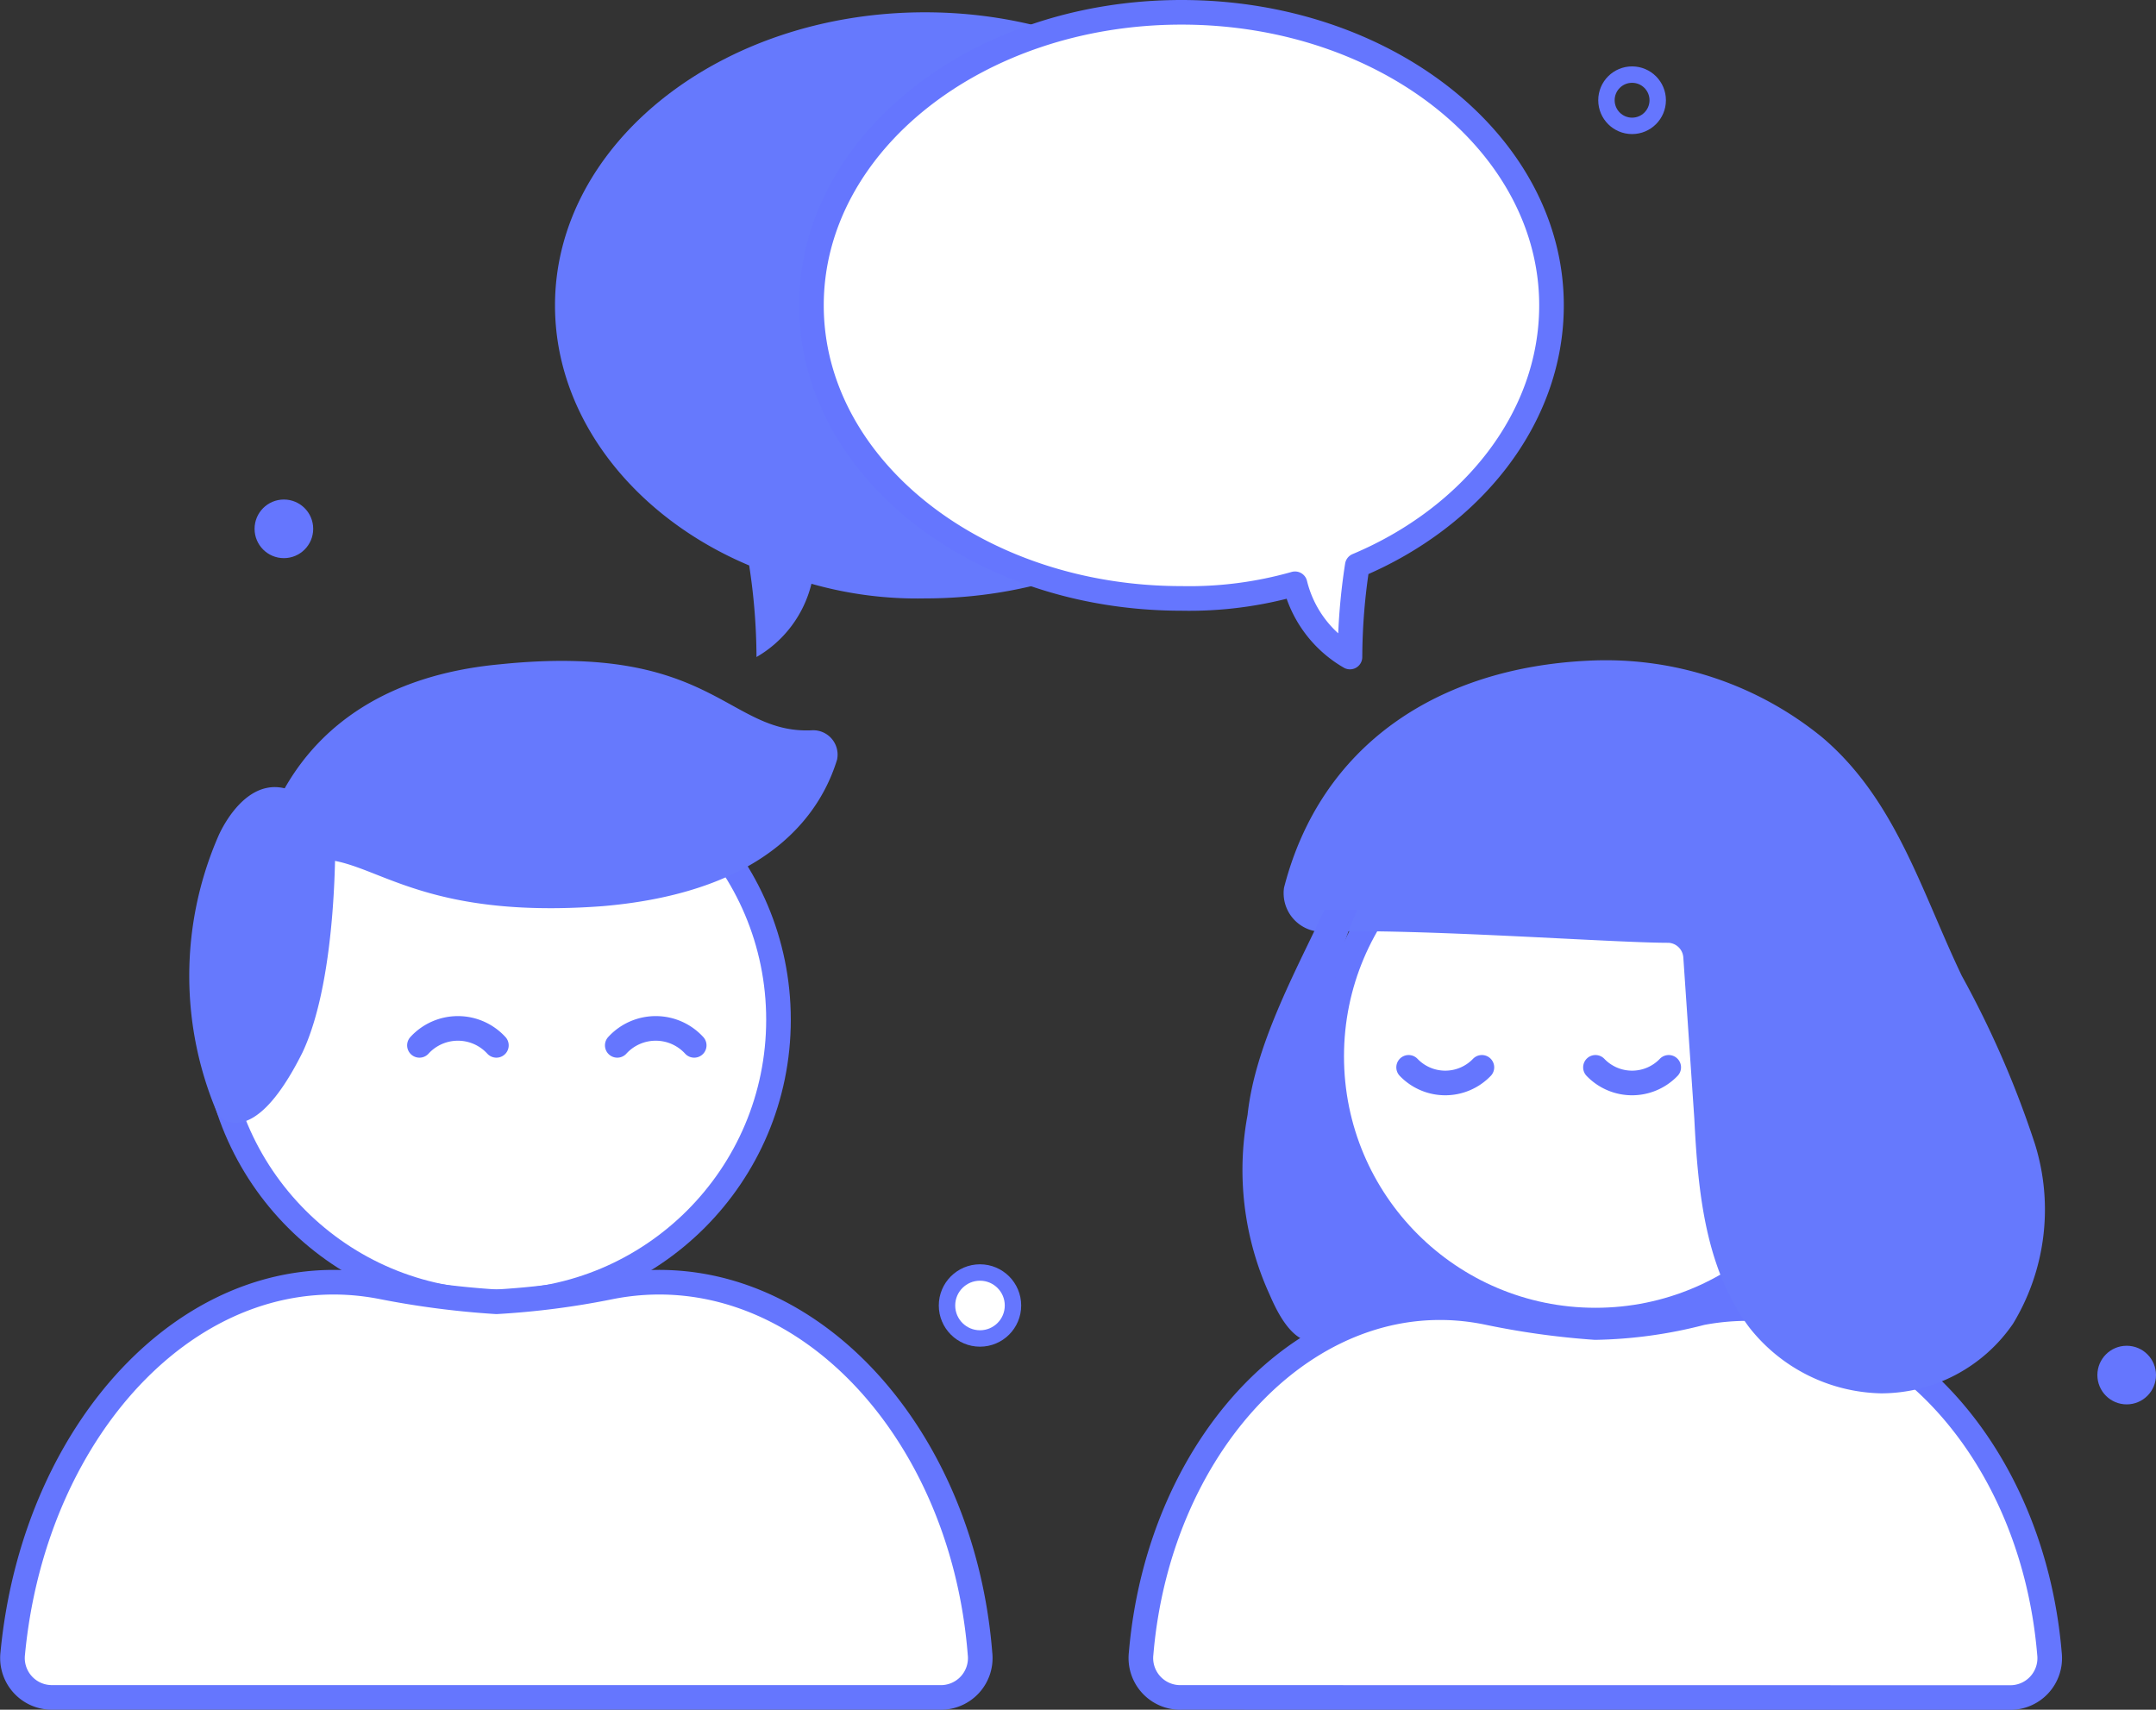 <svg xmlns="http://www.w3.org/2000/svg" width="65.686" height="52.094" viewBox="0 0 65.686 52.094">
  <rect x="0" y="0" width="65.686" height="52.094" fill="#333333" stroke="none"/>
  <g id="Group_2579" data-name="Group 2579" transform="translate(0.088 -89.825)">
    <path id="Path_18777" data-name="Path 18777" d="M15.1,99.129c0-4.911,5.023-8.929,11.273-8.929s11.273,4.018,11.273,8.929-5.023,8.929-11.273,8.929a11.776,11.776,0,0,1-3.46-.446,3.549,3.549,0,0,1-1.674,2.232,18.671,18.671,0,0,0-.223-2.79C17.556,105.6,15.1,102.59,15.1,99.129Z" transform="translate(1.721)" fill="#6679fd"/>
    <circle id="Ellipse_399" data-name="Ellipse 399" cx="8.595" cy="8.595" r="8.595" transform="translate(6.44 112.3)" stroke-width="0.75" stroke="#6576fe" stroke-linecap="round" stroke-linejoin="round" stroke-miterlimit="10" fill="#fff"/>
    <path id="Path_18778" data-name="Path 18778" d="M28.541,137.517a1.2,1.2,0,0,0,1.228-1.339c-.558-7.032-5.693-12.278-11.273-11.162a24.478,24.478,0,0,1-3.46.446,26.658,26.658,0,0,1-3.46-.446C5.994,123.9.971,129.145.3,136.177a1.2,1.2,0,0,0,1.228,1.339Z" transform="translate(0 4.027)" fill="#fff" stroke="#6576fe" stroke-linecap="round" stroke-linejoin="round" stroke-miterlimit="10" stroke-width="0.75"/>
    <path id="Path_18779" data-name="Path 18779" d="M23.866,110.02a.743.743,0,0,1,.781.893c-.446,1.451-1.9,4.018-7.144,4.465-7.478.558-7.367-2.9-10.6-.67,0,0,.223-6.027,7.478-6.7C20.852,107.341,21.3,110.132,23.866,110.02Z" transform="translate(0.768 2.057)" fill="#6679fd"/>
    <path id="Path_18780" data-name="Path 18780" d="M19.144,118.457a1.588,1.588,0,0,0-2.344,0" transform="translate(1.918 3.219)" fill="none" stroke="#6576fe" stroke-linecap="round" stroke-linejoin="round" stroke-miterlimit="10" stroke-width="0.75"/>
    <path id="Path_18781" data-name="Path 18781" d="M13.744,118.457a1.588,1.588,0,0,0-2.344,0" transform="translate(1.291 3.219)" fill="none" stroke="#6576fe" stroke-linecap="round" stroke-linejoin="round" stroke-miterlimit="10" stroke-width="0.75"/>
    <circle id="Ellipse_400" data-name="Ellipse 400" cx="8.036" cy="8.036" r="8.036" transform="translate(40.484 113.975)" stroke-width="0.75" stroke="#6576fe" stroke-linecap="round" stroke-linejoin="round" stroke-miterlimit="10" fill="#fff"/>
    <path id="Path_18782" data-name="Path 18782" d="M32.329,137.436A1.2,1.2,0,0,1,31.1,136.1c.558-6.585,5.358-11.5,10.6-10.38a24.152,24.152,0,0,0,3.237.446,13.719,13.719,0,0,0,3.237-.446c5.246-1,10.046,3.795,10.6,10.38a1.2,1.2,0,0,1-1.228,1.339Z" transform="translate(3.578 4.108)" fill="#fff" stroke="#6576fe" stroke-linecap="round" stroke-linejoin="round" stroke-miterlimit="10" stroke-width="0.75"/>
    <path id="Path_18783" data-name="Path 18783" d="M45.732,119a1.546,1.546,0,0,1-2.232,0" transform="translate(5.02 3.346)" fill="none" stroke="#6576fe" stroke-linecap="round" stroke-linejoin="round" stroke-miterlimit="10" stroke-width="0.75"/>
    <path id="Path_18784" data-name="Path 18784" d="M40.632,119a1.546,1.546,0,0,1-2.232,0" transform="translate(4.428 3.346)" fill="none" stroke="#6576fe" stroke-linecap="round" stroke-linejoin="round" stroke-miterlimit="10" stroke-width="0.75"/>
    <path id="Path_18785" data-name="Path 18785" d="M9.565,112.634s.112,4.465-1,6.809c-1.563,3.125-2.567,1.9-2.567,1.9a10.673,10.673,0,0,1,0-8.483S7.332,109.62,9.565,112.634Z" transform="translate(0.559 2.457)" fill="#6679fd"/>
    <path id="Path_18786" data-name="Path 18786" d="M36.118,116.161A1.178,1.178,0,0,1,35,114.821c1.116-4.353,4.688-6.7,9.264-6.92a10.422,10.422,0,0,1,7.144,2.344c2.232,1.9,3.014,4.688,4.241,7.255a29.784,29.784,0,0,1,2.232,5.134,6.709,6.709,0,0,1-.67,5.469,4.877,4.877,0,0,1-4.018,2.121,5.244,5.244,0,0,1-4.018-2.009c-1.339-1.786-1.563-4.13-1.674-6.362l-.335-4.911a.48.48,0,0,0-.446-.446C45.047,116.5,39.02,116.049,36.118,116.161Z" transform="translate(4.031 2.055)" fill="#6679fd"/>
    <path id="Path_18787" data-name="Path 18787" d="M37.361,114.7h-1c-.893,1.9-2.121,4.13-2.344,6.251a9.128,9.128,0,0,0,.67,5.469c.335.781.893,1.786,1.786,1.339a8.845,8.845,0,0,1,4.465-1.116A9.489,9.489,0,0,1,37.361,114.7Z" transform="translate(3.904 2.846)" fill="#6576fe"/>
    <path id="Path_18788" data-name="Path 18788" d="M44.647,99.129c0-4.911-5.023-8.929-11.273-8.929S22.1,94.218,22.1,99.129s5.023,8.929,11.273,8.929a11.776,11.776,0,0,0,3.46-.446,3.549,3.549,0,0,0,1.674,2.232,18.671,18.671,0,0,1,.223-2.79C42.191,105.6,44.647,102.59,44.647,99.129Z" transform="translate(2.534)" fill="#fff" stroke="#6576fe" stroke-linecap="round" stroke-linejoin="round" stroke-miterlimit="10" stroke-width="0.75"/>
    <circle id="Ellipse_401" data-name="Ellipse 401" cx="0.893" cy="0.893" r="0.893" transform="translate(7.668 105.045)" fill="#6576fe"/>
    <circle id="Ellipse_402" data-name="Ellipse 402" cx="1.005" cy="1.005" r="1.005" transform="translate(28.764 128.597)" fill="#fff" stroke="#6576fe" stroke-miterlimit="10" stroke-width="0.5"/>
    <circle id="Ellipse_403" data-name="Ellipse 403" cx="0.893" cy="0.893" r="0.893" transform="translate(63.812 130.829)" fill="#6576fe"/>
    <circle id="Ellipse_404" data-name="Ellipse 404" cx="0.781" cy="0.781" r="0.781" transform="translate(48.855 92.098)" fill="none" stroke="#6576fe" stroke-miterlimit="10" stroke-width="0.5"/>
  </g>
</svg>
